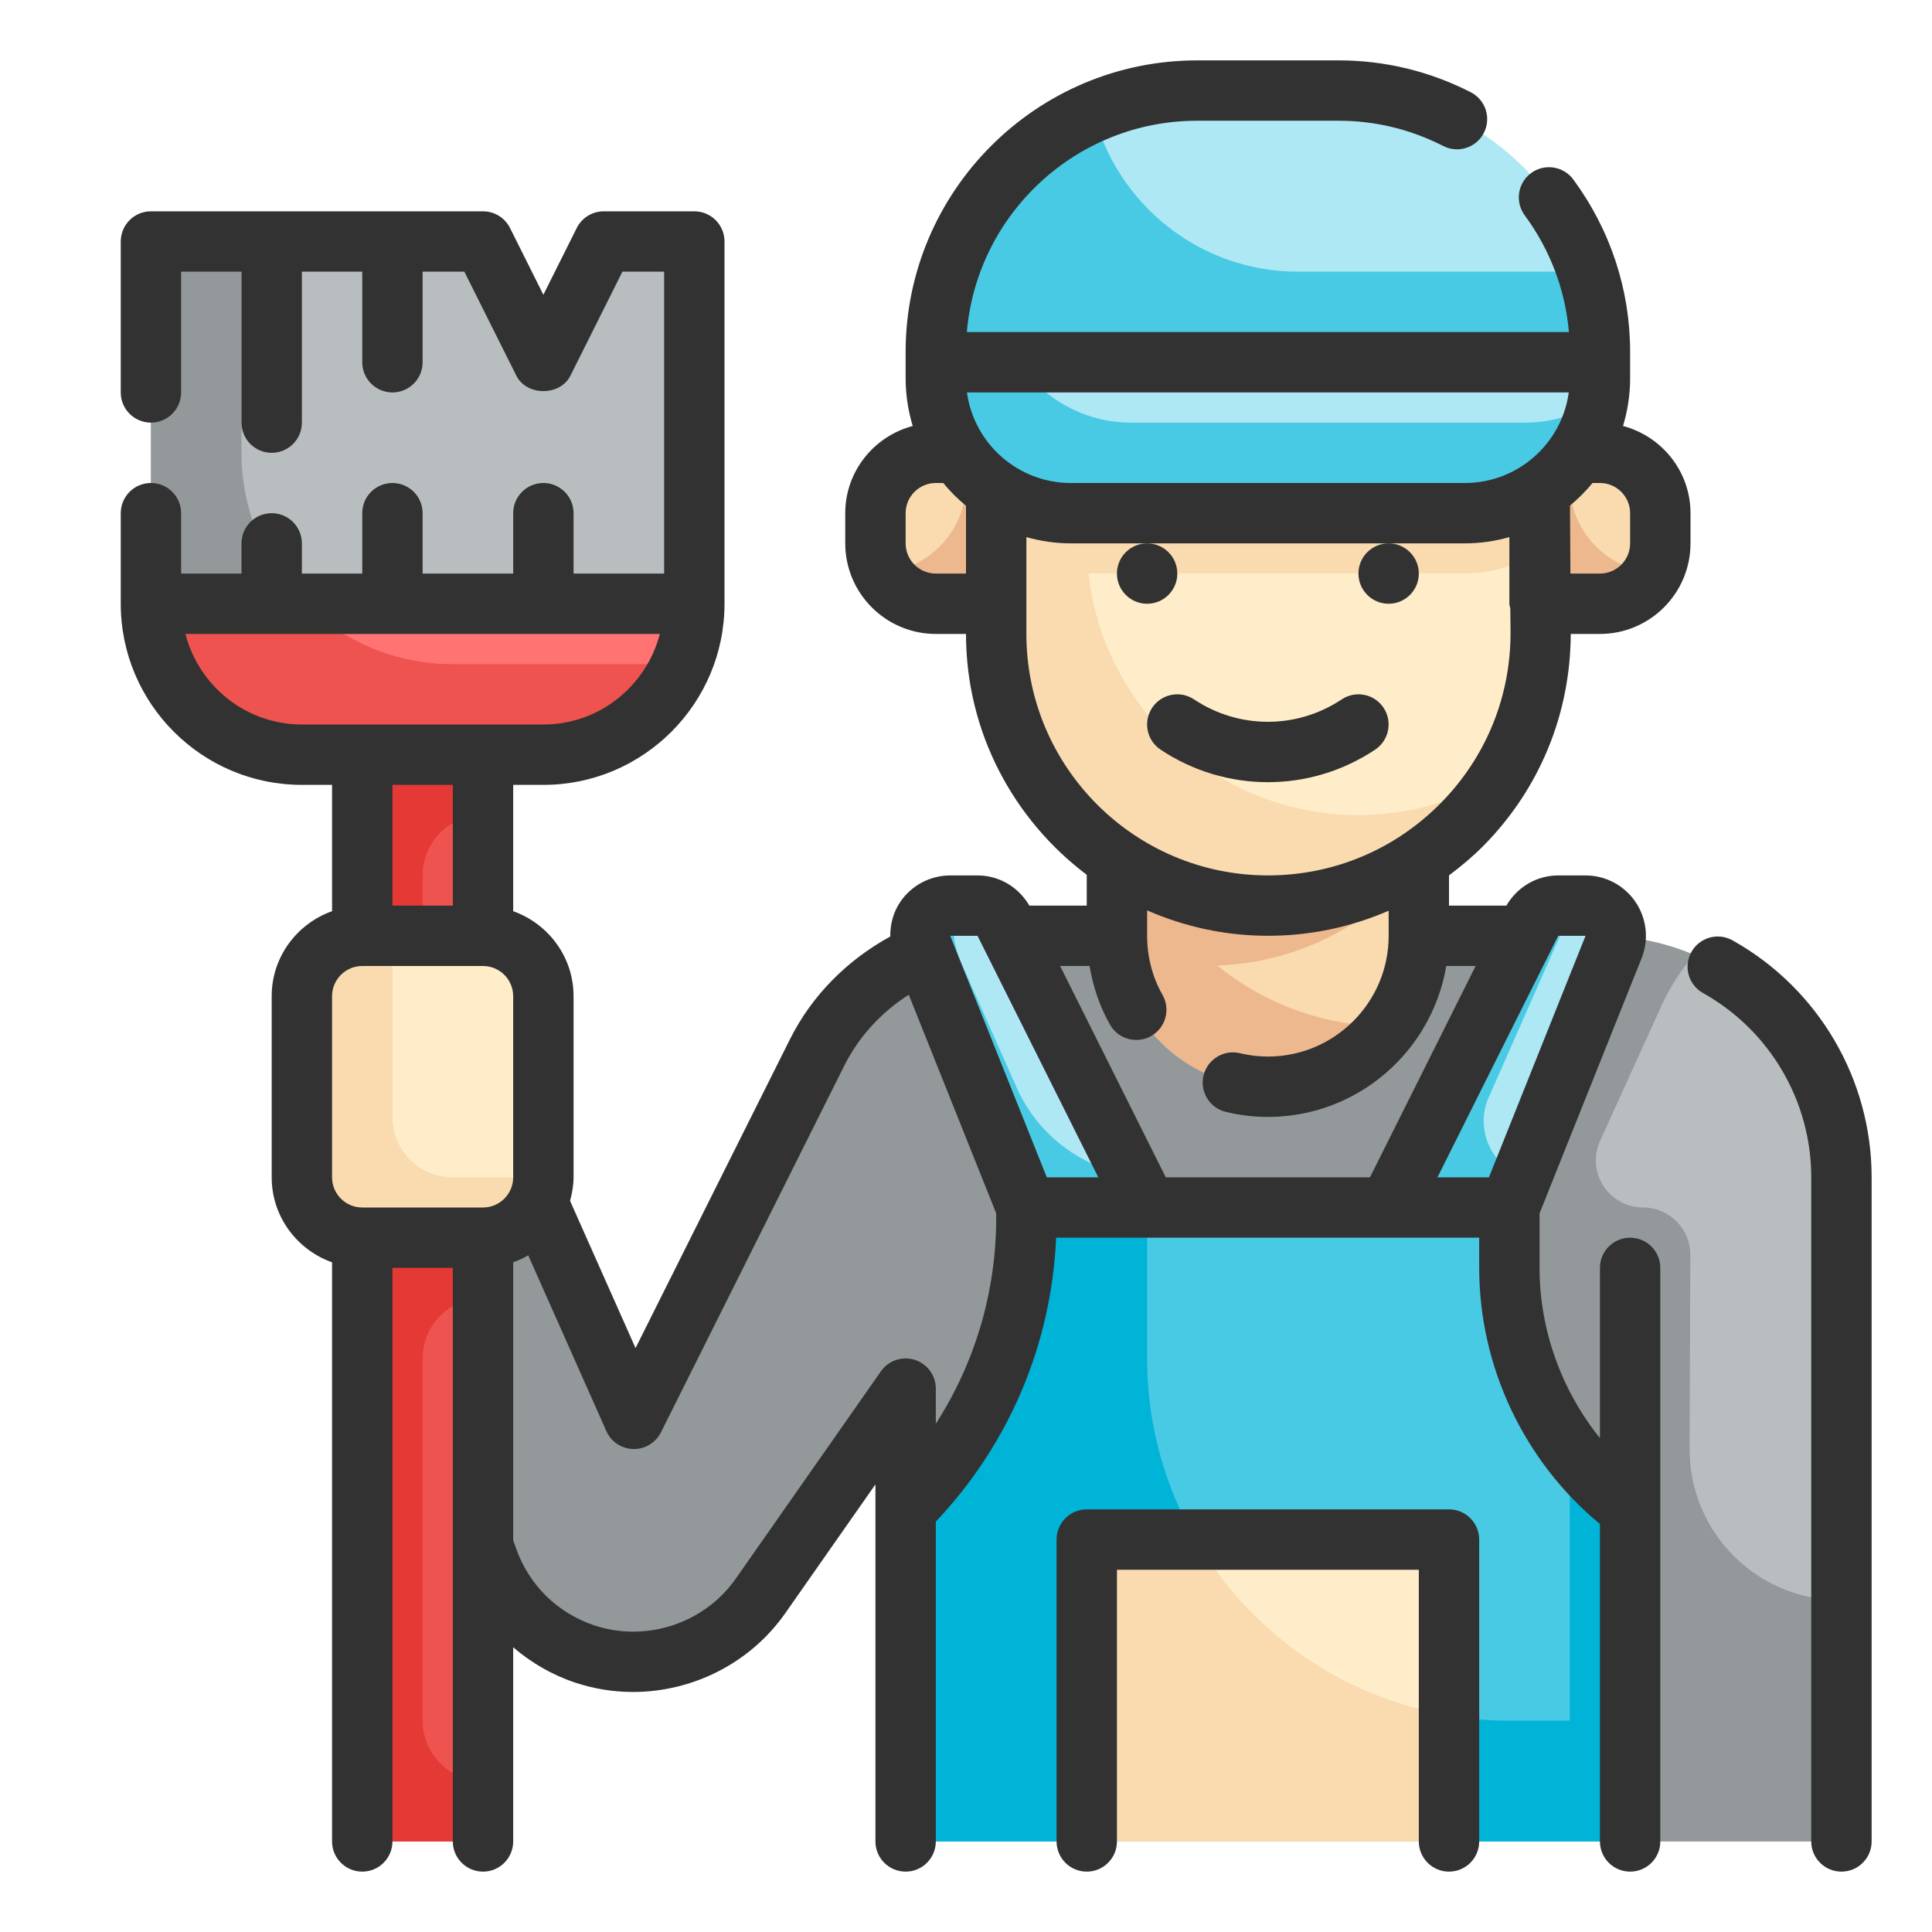 <?xml version="1.0" encoding="UTF-8"?>
<svg xmlns="http://www.w3.org/2000/svg" id="Fill__Outline" height="512" viewBox="0 0 64 64" width="512">
  <g id="color">
    <g>
      <path d="m53 31h-19.674c-2.651 0-5.075 1.498-6.261 3.87l-6.065 12.13-4-9-5 2 4.16 11.648c.53 1.485 1.714 2.643 3.209 3.142 2.154.718 4.524-.065 5.826-1.925l4.805-6.865v15h31v-22c0-4.418-3.582-8-8-8z" fill="#b8bebf"></path>
      <path d="m60.985 53.009c-2.775.008-5.026-2.244-5.015-5.019l.024-6.42c.003-.866-.698-1.57-1.564-1.57-1.138 0-1.895-1.176-1.424-2.212l2.031-4.468c.283-.622.65-1.186 1.077-1.692-.958-.404-2.01-.628-3.114-.628h-19.674c-2.651 0-5.075 1.498-6.261 3.87l-6.065 12.13-4-9-5 2 4.16 11.648c.53 1.485 1.714 2.643 3.209 3.142 2.154.718 4.524-.065 5.826-1.925l4.805-6.865v15h31v-7.991z" fill="#93999a"></path>
      <path d="m42 36c-2.761 0-5-2.239-5-5v-7h10v7c0 2.761-2.239 5-5 5z" fill="#f9dbaf"></path>
      <path d="m53 20h-2v-5h2c1.105 0 2 .895 2 2v1c0 1.105-.895 2-2 2z" fill="#f9dbaf"></path>
      <path d="m33 20h-2c-1.105 0-2-.895-2-2v-1c0-1.105.895-2 2-2h2z" fill="#f9dbaf"></path>
      <path d="m54 61h-24v-11c2.561-2.561 4-6.035 4-9.657v-.343h16v2c0 3.148 1.482 6.111 4 8z" fill="#48cae4"></path>
      <path d="m38 40h-4l-3.451-8.629c-.263-.656.221-1.371.928-1.371h.905c.379 0 .725.214.894.553z" fill="#ade8f4"></path>
      <path d="m46 40h4l3.451-8.629c.263-.656-.221-1.371-.928-1.371h-.905c-.379 0-.725.214-.894.553z" fill="#ade8f4"></path>
      <path d="m12 25h4v36h-4z" fill="#ef5350"></path>
      <path d="m16 27v-2h-4v36h4v-2c-1.105 0-2-.895-2-2v-12c0-1.105.895-2 2-2v-12h-2v-2c0-1.105.895-2 2-2z" fill="#e53935"></path>
      <path d="m18 25h-8c-2.761 0-5-2.239-5-5h18c0 2.761-2.239 5-5 5z" fill="#ff7373"></path>
      <path d="m23 8h-3l-2 4-2-4h-11v12h18z" fill="#b8bebf"></path>
      <path d="m16 41h-4c-1.105 0-2-.895-2-2v-6c0-1.105.895-2 2-2h4c1.105 0 2 .895 2 2v6c0 1.105-.895 2-2 2z" fill="#ffedca"></path>
      <path d="m13 37v-6h-1c-1.105 0-2 .895-2 2v6c0 1.105.895 2 2 2h4c1.105 0 2-.895 2-2h-3c-1.105 0-2-.895-2-2z" fill="#f9dbaf"></path>
      <path d="m40.327 31.984c2.695-.097 5.087-1.377 6.673-3.335v-4.649h-10v7c0 2.761 2.239 5 5 5 1.631 0 3.065-.793 3.978-2.001-2.143-.005-4.108-.76-5.651-2.015z" fill="#edb88e"></path>
      <path d="m52 16v-1h-1v5h2c.749 0 1.394-.417 1.737-1.027-1.532-.135-2.737-1.406-2.737-2.973z" fill="#edb88e"></path>
      <path d="m32 16v-1h1v5h-2c-.749 0-1.394-.417-1.737-1.027 1.532-.135 2.737-1.406 2.737-2.973z" fill="#edb88e"></path>
      <path d="m41.995 29.999h.005c5.028.002 9.092-4.103 9.038-9.131-.038-3.589-.038-6.868-.038-6.868h-1.597c-4.145 0-8.166-1.411-11.403-4-.616 2.462-2.538 4.384-5 5v6c0 4.968 4.026 8.997 8.995 8.999z" fill="#ffedca"></path>
      <path d="m45 26.999h-.005c-4.63-.002-8.438-3.501-8.936-7.999h12.469c.927 0 1.778-.293 2.488-.778-.016-2.407-.016-4.222-.016-4.222h-1.597c-4.145 0-8.167-1.411-11.403-4-.616 2.462-2.538 4.384-5 5v6c0 4.968 4.026 8.997 8.995 8.999h.005c3.268.001 6.12-1.738 7.708-4.332-1.372.839-2.98 1.332-4.708 1.332z" fill="#f9dbaf"></path>
      <path d="m44.34 3h-4.68c-4.783 0-8.66 3.877-8.66 8.66v.34h22v-.34c0-4.783-3.877-8.66-8.66-8.66z" fill="#ade8f4"></path>
      <path d="m48.528 17h-13.056c-2.47 0-4.472-2.002-4.472-4.472v-.528h22v.528c0 2.47-2.002 4.472-4.472 4.472z" fill="#ade8f4"></path>
      <g fill="#48cae4">
        <path d="m43 9c-3.274 0-6.014-2.25-6.78-5.286-3.07 1.331-5.22 4.386-5.22 7.946v.34h22v-.34c0-.929-.15-1.822-.42-2.66z"></path>
        <path d="m50.528 14h-13.056c-1.555 0-2.922-.795-3.724-2h-2.748v.528c0 2.47 2.002 4.472 4.472 4.472h13.056c2.208 0 4.03-1.603 4.395-3.707-.694.442-1.512.707-2.395.707z"></path>
        <path d="m31.477 30h.182c-.141.618-.092 1.277.177 1.883l1.844 4.148c.695 1.564 2.132 2.642 3.787 2.904l.533 1.065h-4l-3.451-8.629c-.263-.656.221-1.371.928-1.371z"></path>
        <path d="m49.357 36.256 2.76-6.256h-.499c-.379 0-.725.214-.894.553l-4.724 9.447h4l.406-1.014c-1.035-.417-1.584-1.649-1.049-2.73z"></path>
      </g>
      <path d="m52 47.973v9.027h-2c-6.627 0-12-5.373-12-12v-5h-4v.343c0 3.622-1.439 7.096-4 9.657v11h24v-11c-.773-.58-1.435-1.271-2-2.027z" fill="#00b4d8"></path>
      <path d="m36 51h12v10h-12z" fill="#ffedca"></path>
      <path d="m39.618 51h-3.618v10h12v-4.18c-3.585-.603-6.625-2.788-8.382-5.82z" fill="#f9dbaf"></path>
      <path d="m22.59 22c-.26.58-.61 1.1-1.05 1.54-.91.9-2.16 1.46-3.54 1.46h-8c-2.76 0-5-2.24-5-5h5.11c1.26 1.24 2.98 2 4.89 2z" fill="#ef5350"></path>
      <path d="m10.11 20h-5.11v-12h3v7c0 1.96.81 3.74 2.11 5z" fill="#93999a"></path>
    </g>
  </g>
  <g id="Outline_copy">
    <g fill="#323232">
      <path d="m57.391 31.15c-.483-.27-1.092-.097-1.361.385-.27.482-.097 1.092.385 1.361 2.211 1.237 3.585 3.575 3.585 6.104v22c0 .553.448 1 1 1s1-.447 1-1v-22c0-3.253-1.766-6.261-4.609-7.85z"></path>
      <path d="m49.136 28.023c1.867-1.886 2.888-4.376 2.897-7.023h.967c1.654 0 3-1.346 3-3v-1c0-1.388-.953-2.548-2.235-2.889.151-.501.235-1.032.235-1.583v-.868c0-2.064-.651-4.04-1.882-5.714-.328-.445-.953-.54-1.398-.213s-.54.953-.213 1.398c.845 1.147 1.345 2.474 1.465 3.868h-19.944c.336-3.916 3.63-7 7.632-7h4.68c1.213 0 2.381.282 3.471.838.492.251 1.094.056 1.345-.437.251-.491.056-1.094-.436-1.345-1.375-.7-2.848-1.055-4.38-1.055h-4.68c-5.327 0-9.66 4.334-9.66 9.66v.868c0 .55.084 1.081.235 1.583-1.282.341-2.235 1.501-2.235 2.889v1c0 1.654 1.346 3 3 3h1c0 3.26 1.576 6.152 4 7.979v1.021h-1.901c-.358-.614-.998-1-1.717-1h-.905c-.665 0-1.284.329-1.656.879-.232.343-.334.743-.33 1.144-1.422.78-2.594 1.947-3.32 3.399l-5.118 10.235-2.169-4.878c.068-.25.116-.508.116-.779v-6c0-1.302-.839-2.402-2-2.816v-4.184h1c3.309 0 6-2.691 6-6v-12c0-.553-.448-1-1-1h-3c-.379 0-.725.214-.895.553l-1.105 2.211-1.105-2.211c-.17-.339-.516-.553-.895-.553h-11c-.552 0-1 .447-1 1v5c0 .553.448 1 1 1s1-.447 1-1v-4h2v5c0 .553.448 1 1 1s1-.447 1-1v-5h2v3c0 .553.448 1 1 1s1-.447 1-1v-3h1.382l1.724 3.447c.339.678 1.45.678 1.789 0l1.723-3.447h1.382v10h-3v-2c0-.553-.448-1-1-1s-1 .447-1 1v2h-3v-2c0-.553-.448-1-1-1s-1 .447-1 1v2h-2v-1c0-.553-.448-1-1-1s-1 .447-1 1v1h-2v-2c0-.553-.448-1-1-1s-1 .447-1 1v3c0 3.309 2.691 6 6 6h1v4.184c-1.161.414-2 1.514-2 2.816v6c0 1.302.839 2.402 2 2.816v19.184c0 .553.448 1 1 1s1-.447 1-1v-19h2v19c0 .553.448 1 1 1s1-.447 1-1v-6.432c.594.51 1.284.914 2.053 1.17.628.21 1.274.311 1.915.311 1.967 0 3.881-.947 5.046-2.611l2.986-4.266v11.828c0 .553.448 1 1 1s1-.447 1-1v-10.594c2.433-2.573 3.831-5.877 3.986-9.406h14.014v1c0 3.273 1.486 6.408 4 8.485v10.515c0 .553.448 1 1 1s1-.447 1-1v-19c0-.553-.448-1-1-1s-1 .447-1 1v5.64c-1.272-1.585-2-3.577-2-5.64v-1.807l3.38-8.45c.247-.617.172-1.313-.201-1.864-.372-.55-.992-.879-1.656-.879h-.905c-.719 0-1.359.386-1.717 1h-1.901v-1.002c.397-.297.78-.616 1.136-.975zm3.864-12.023c.551 0 1 .448 1 1v1c0 .552-.449 1-1 1h-.978c-.006-.816-.011-1.575-.014-2.252.272-.225.522-.475.746-.748zm-1.032-3c-.231 1.692-1.686 3-3.44 3h-13.056c-1.754 0-3.209-1.308-3.44-3zm-20.968 6c-.551 0-1-.448-1-1v-1c0-.552.449-1 1-1h.246c.226.275.479.528.754.754v2.246zm3 2v-3.207c.469.131.962.207 1.472.207h13.056c.511 0 1.003-.076 1.472-.207v2.207c0 .055.023.102.031.155.002.241.004.479.007.724.023 2.162-.802 4.2-2.324 5.737-1.521 1.536-3.549 2.383-5.716 2.383h-.003c-4.409-.003-7.995-3.591-7.995-7.999zm-27.858 0h15.716c-.447 1.721-2 3-3.858 3h-8c-1.858 0-3.411-1.279-3.858-3zm8.858 5v4h-2v-4zm-4 7c0-.552.449-1 1-1h4c.551 0 1 .448 1 1v6c0 .552-.449 1-1 1h-4c-.551 0-1-.448-1-1zm20 14.163v-1.163c0-.437-.283-.822-.699-.954-.417-.131-.87.022-1.12.381l-4.805 6.864c-1.04 1.487-2.97 2.124-4.69 1.551-1.212-.405-2.154-1.327-2.583-2.53l-.103-.286v-9.21c.175-.062.34-.14.498-.232l2.588 5.823c.157.354.504.585.891.594h.023c.378 0 .725-.214.895-.553l6.065-12.131c.485-.971 1.23-1.784 2.144-2.364l2.896 7.24v.15c0 2.456-.703 4.801-2 6.82zm3.677-8.163-3.2-8h.905l4 8zm17.846-8-3.2 8h-1.705l4-8zm-11.919 5.832c.459.111.929.168 1.396.168 2.967 0 5.431-2.167 5.91-5h.972l-3.5 7h-6.764l-3.5-7h.975c.115.686.337 1.347.678 1.945.184.323.522.505.87.505.168 0 .338-.042.494-.131.48-.273.647-.885.374-1.364-.333-.584-.509-1.261-.509-1.955v-.843c1.226.538 2.577.841 4 .842h.004c1.4 0 2.752-.289 3.997-.83v.831c0 2.206-1.794 4-4 4-.309 0-.62-.037-.924-.111-.534-.13-1.077.199-1.208.735-.131.537.198 1.078.735 1.208z"></path>
      <circle cx="46" cy="19" r="1"></circle>
      <circle cx="38" cy="19" r="1"></circle>
      <path d="m42 25.911c1.237 0 2.475-.359 3.555-1.079.459-.307.583-.927.277-1.387s-.927-.583-1.387-.277c-1.485.99-3.405.99-4.891 0-.46-.306-1.081-.183-1.387.277s-.182 1.08.277 1.387c1.081.72 2.319 1.079 3.556 1.079z"></path>
      <path d="m48 50h-12c-.552 0-1 .447-1 1v10c0 .553.448 1 1 1s1-.447 1-1v-9h10v9c0 .553.448 1 1 1s1-.447 1-1v-10c0-.553-.448-1-1-1z"></path>
    </g>
  </g>
</svg>
